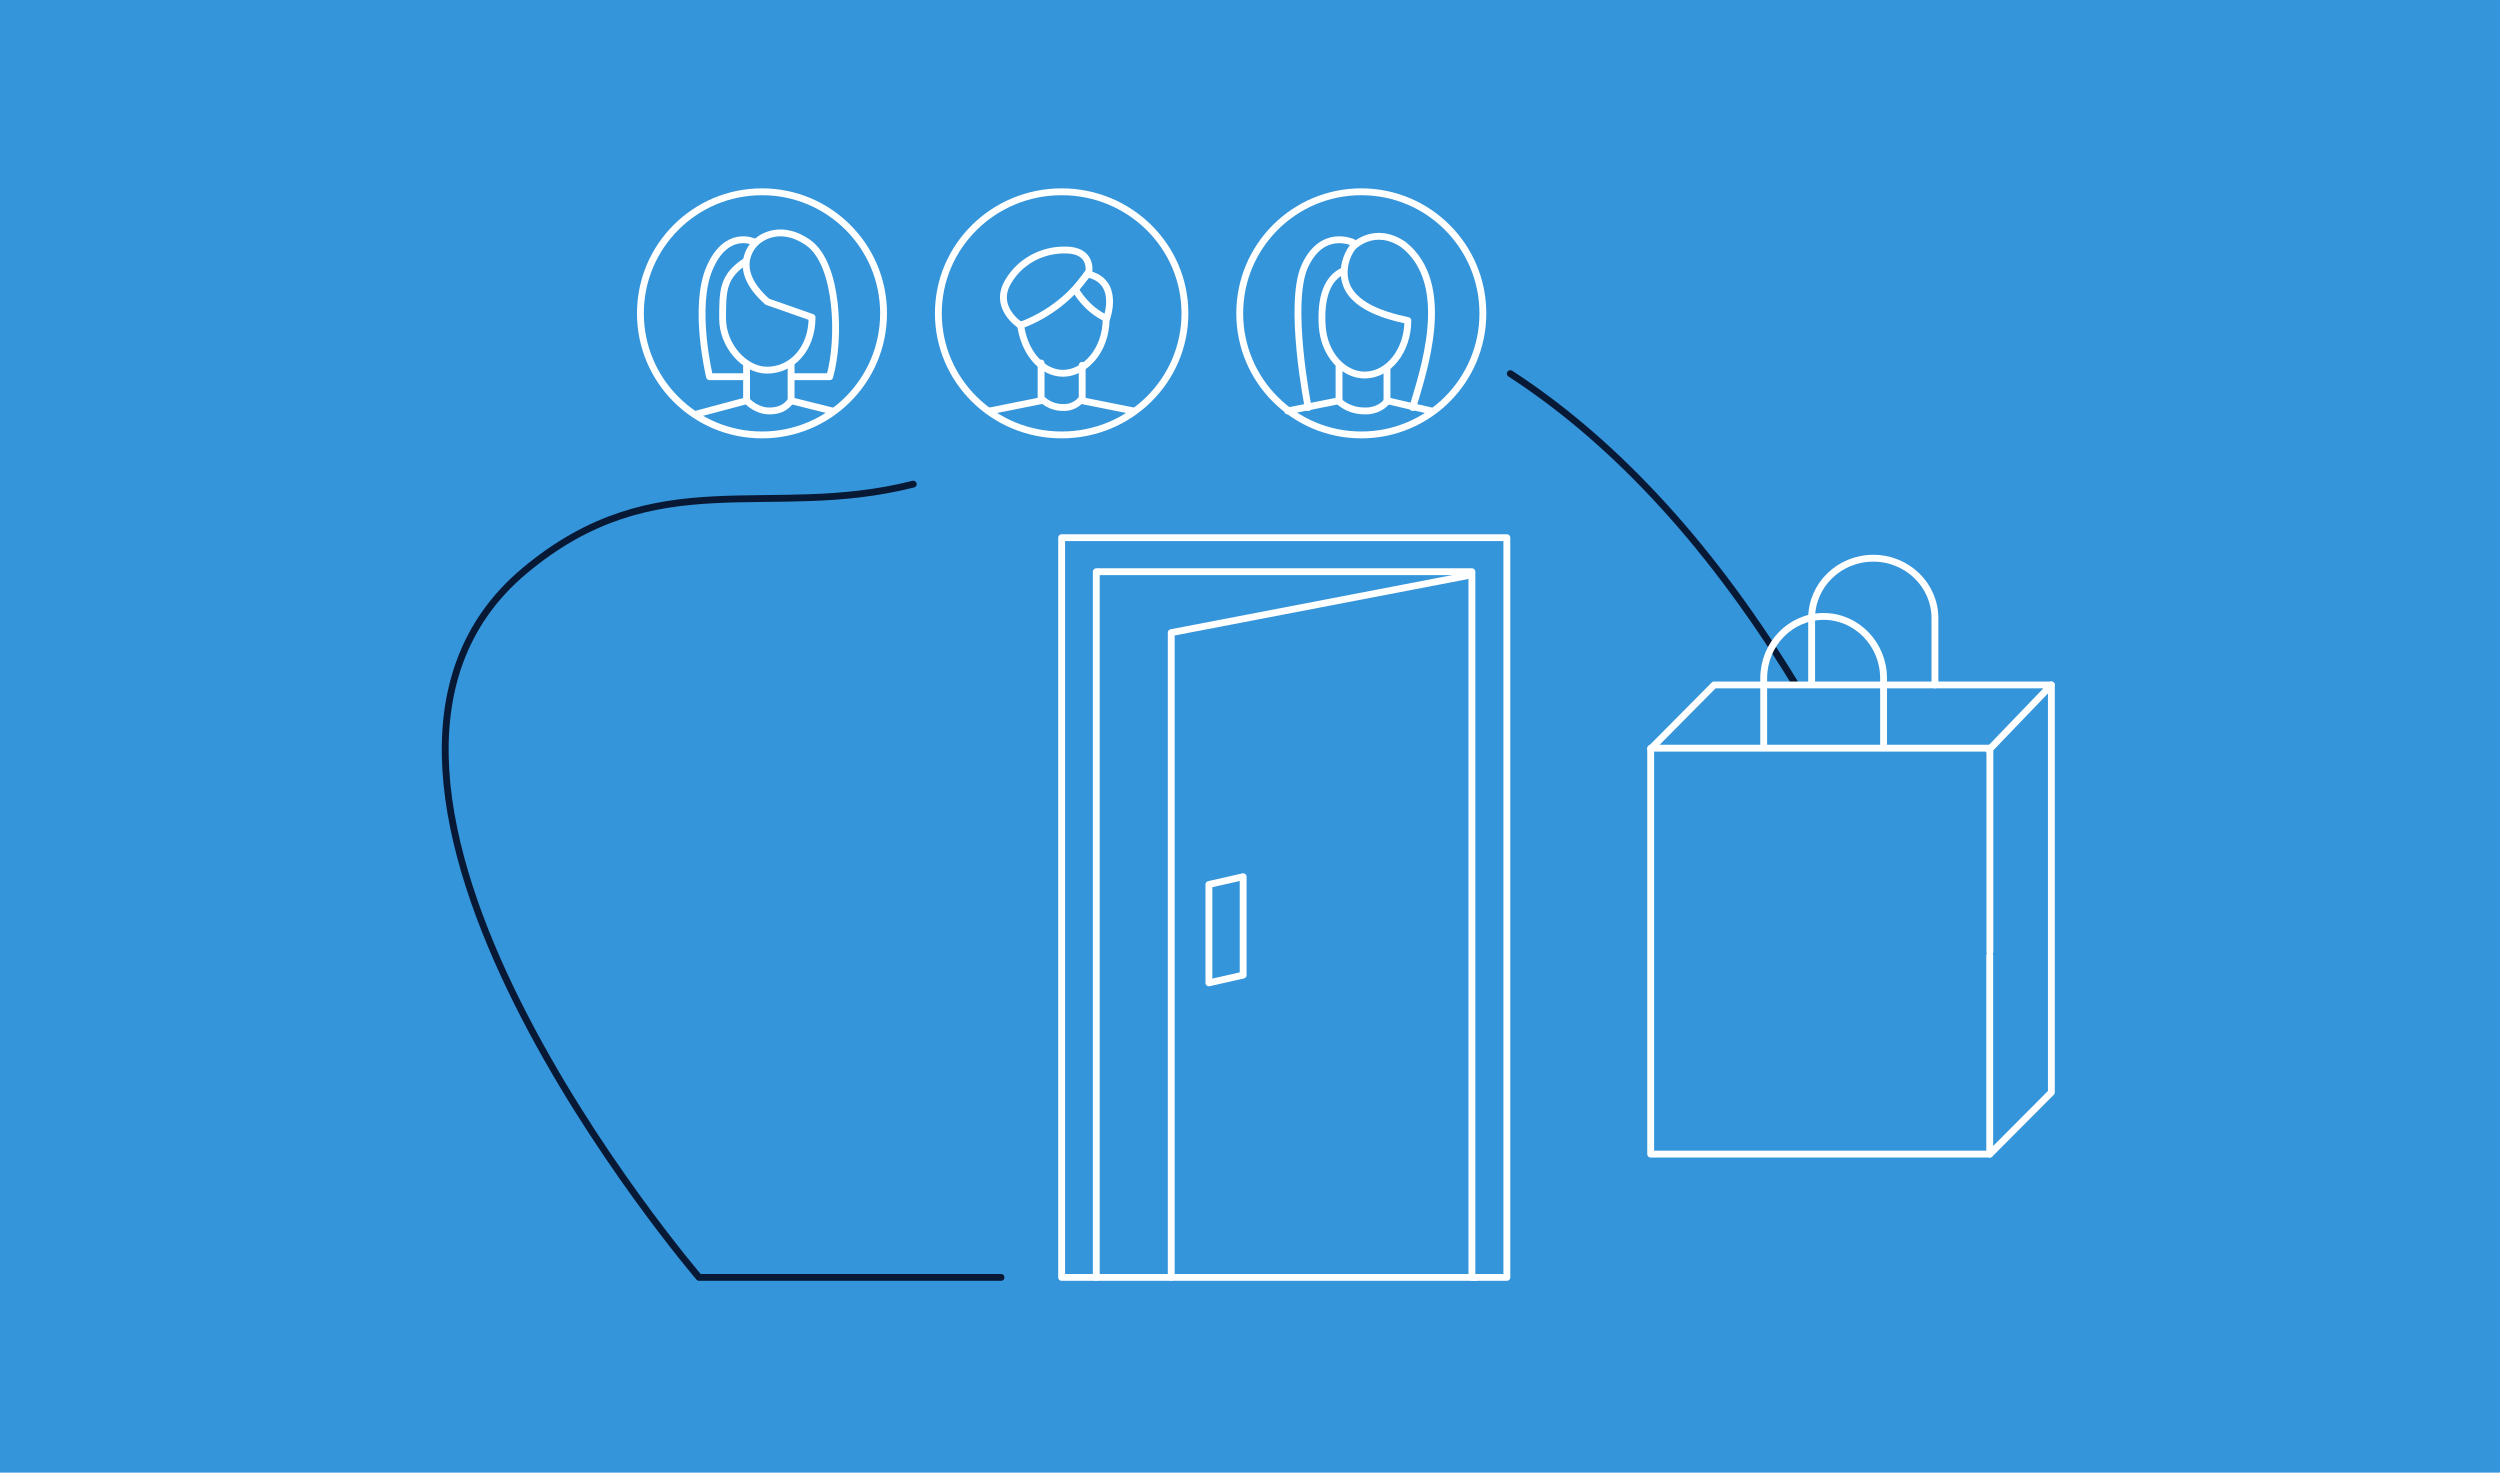 <?xml version="1.0" encoding="UTF-8"?> <svg xmlns="http://www.w3.org/2000/svg" width="730" height="430" viewBox="0 0 730 430" fill="none"> <rect width="730" height="430" fill="#3495DB"></rect> <path d="M292.298 373H204.131C204.131 373 79.84 228.122 153.135 166.692C191.794 134.339 224.358 152.122 266.672 141.365M524 199.298C497.494 155.905 468.75 127.072 441 109.091" stroke="#081935" stroke-width="2" stroke-miterlimit="10" stroke-linecap="round" stroke-linejoin="round"></path> <path d="M440 373H508" stroke="#3495DB" stroke-width="2" stroke-miterlimit="10" stroke-linecap="round" stroke-linejoin="round"></path> <path d="M440 373V157H310V373H320.112V166.943H429.797V373H440Z" stroke="white" stroke-width="2" stroke-miterlimit="10" stroke-linecap="round" stroke-linejoin="round"></path> <path d="M429 168L342 184.732V373" stroke="white" stroke-width="2" stroke-miterlimit="10" stroke-linecap="round" stroke-linejoin="round"></path> <path d="M431 373H320" stroke="white" stroke-width="2" stroke-miterlimit="10" stroke-linecap="round" stroke-linejoin="round"></path> <path d="M353 258.269L363 256V284.731L353 287V258.269Z" stroke="white" stroke-width="2" stroke-miterlimit="10" stroke-linecap="round" stroke-linejoin="round"></path> <path d="M529 373H566" stroke="#3495DB" stroke-width="2" stroke-miterlimit="10" stroke-linecap="round" stroke-linejoin="round"></path> <path d="M581 279V337" stroke="white" stroke-width="2" stroke-miterlimit="10" stroke-linecap="round" stroke-linejoin="round"></path> <path d="M599 200V318.967L581.044 337H482V218.467H581.044V277.977" stroke="white" stroke-width="2" stroke-miterlimit="10" stroke-linecap="round" stroke-linejoin="round"></path> <path d="M482 218.681L500.526 200H599L580.745 219" stroke="white" stroke-width="2" stroke-miterlimit="10" stroke-linecap="round" stroke-linejoin="round"></path> <path d="M515 218V198.04C515 188.06 522.852 180 532.5 180C542.148 180 550 188.094 550 198.04V218" stroke="white" stroke-width="2" stroke-miterlimit="10" stroke-linecap="round" stroke-linejoin="round"></path> <path d="M529 199.933V180.533C529 170.833 537.076 163 547 163C556.958 163 565 170.867 565 180.533V200" stroke="white" stroke-width="2" stroke-miterlimit="10" stroke-linecap="round" stroke-linejoin="round"></path> <path d="M310 127C329.882 127 346 111.106 346 91.5C346 71.894 329.882 56 310 56C290.118 56 274 71.894 274 91.5C274 111.106 290.118 127 310 127Z" stroke="white" stroke-width="2" stroke-linecap="round" stroke-linejoin="round"></path> <path d="M323 93C323 102.476 316.647 109 310.414 109C304.181 109 299.009 102.83 298 94.736" stroke="white" stroke-width="2" stroke-linecap="round" stroke-linejoin="round"></path> <path d="M297.971 95C306.213 91.945 313.215 86.436 317.948 79.281C317.948 79.281 319.057 72.98 311.074 73.002C307.716 72.949 304.404 73.763 301.486 75.359C298.568 76.954 296.151 79.272 294.488 82.071C289.709 89.763 297.971 95 297.971 95Z" stroke="white" stroke-width="2" stroke-linecap="round" stroke-linejoin="round"></path> <path d="M317.556 80L314 84.522C314 84.522 317.109 90.345 323.149 93C323.149 93 327.22 82.091 317.556 80Z" stroke="white" stroke-width="2" stroke-linecap="round" stroke-linejoin="round"></path> <path d="M304 106V116.274C304.8 117.132 305.782 117.817 306.881 118.286C307.98 118.755 309.171 118.995 310.374 118.992C311.479 119.046 312.579 118.823 313.566 118.346C314.552 117.869 315.391 117.155 316 116.274V106.672" stroke="white" stroke-width="2" stroke-linecap="round" stroke-linejoin="round"></path> <path d="M304 117L289 120" stroke="white" stroke-width="2" stroke-linecap="round" stroke-linejoin="round"></path> <path d="M316 117L331 120" stroke="white" stroke-width="2" stroke-linecap="round" stroke-linejoin="round"></path> <path d="M222.5 127C242.106 127 258 111.106 258 91.5C258 71.894 242.106 56 222.5 56C202.894 56 187 71.894 187 91.5C187 111.106 202.894 127 222.5 127Z" stroke="white" stroke-width="2" stroke-linecap="round" stroke-linejoin="round"></path> <path d="M218 106.259V116.909C218.866 117.872 219.927 118.644 221.114 119.174C222.3 119.704 223.199 119.988 224.5 119.991C225.7 120.052 227.283 119.791 228.355 119.252C229.427 118.713 230.339 117.905 231 116.909V106" stroke="white" stroke-width="2" stroke-linecap="round" stroke-linejoin="round"></path> <path d="M218 117L203 121" stroke="white" stroke-width="2" stroke-linecap="round" stroke-linejoin="round"></path> <path d="M231 117L243 120" stroke="white" stroke-width="2" stroke-linecap="round" stroke-linejoin="round"></path> <path d="M217.891 76.173C211 80.645 211 84.788 211 93.041C211 100.969 217.461 108.093 223.968 108.093C231.233 108.093 237.123 101.882 237.123 92.678L224.062 88.1C212.422 77.794 220.781 70.738 220.781 70.738C220.781 70.738 226.749 64.578 235.827 70.738C244.904 76.898 245.373 99.337 242.272 110H231.676" stroke="white" stroke-width="2" stroke-linecap="round" stroke-linejoin="round"></path> <path d="M220 70.566C220 70.566 212.107 66.882 207.187 78.315C202.267 89.749 207.187 110 207.187 110H217.334" stroke="white" stroke-width="2" stroke-linecap="round" stroke-linejoin="round"></path> <path d="M397.5 127C417.106 127 433 111.106 433 91.5C433 71.894 417.106 56 397.5 56C377.894 56 362 71.894 362 91.5C362 111.106 377.894 127 397.5 127Z" stroke="white" stroke-width="2" stroke-linecap="round" stroke-linejoin="round"></path> <path d="M391 107V117.208C391.933 118.081 393.075 118.78 394.353 119.26C395.631 119.739 397.016 119.989 398.417 119.992C399.709 120.047 400.997 119.819 402.151 119.33C403.306 118.842 404.288 118.111 405 117.208V107.565" stroke="white" stroke-width="2" stroke-linecap="round" stroke-linejoin="round"></path> <path d="M391 117L376 120" stroke="white" stroke-width="2" stroke-linecap="round" stroke-linejoin="round"></path> <path d="M405 117L418 120" stroke="white" stroke-width="2" stroke-linecap="round" stroke-linejoin="round"></path> <path d="M392.518 78.972C387.458 81.056 385.537 87.074 386.093 95.292C386.649 103.51 392.274 109.511 398.5 109.511C405.451 109.511 411.087 102.396 411.087 93.599V93.599C402.897 91.891 392.96 88.499 392.52 80.144C392.27 75.398 395.007 72.135 395.007 72.135C395.007 72.135 401.161 65.563 409.846 71.45C424.538 83.122 415.479 108.809 412.512 119" stroke="white" stroke-width="2" stroke-linecap="round" stroke-linejoin="round"></path> <path d="M395 70.773C395 70.773 386.179 66.615 381.056 77.585C375.932 88.554 382 119 382 119" stroke="white" stroke-width="2" stroke-linecap="round" stroke-linejoin="round"></path> </svg> 